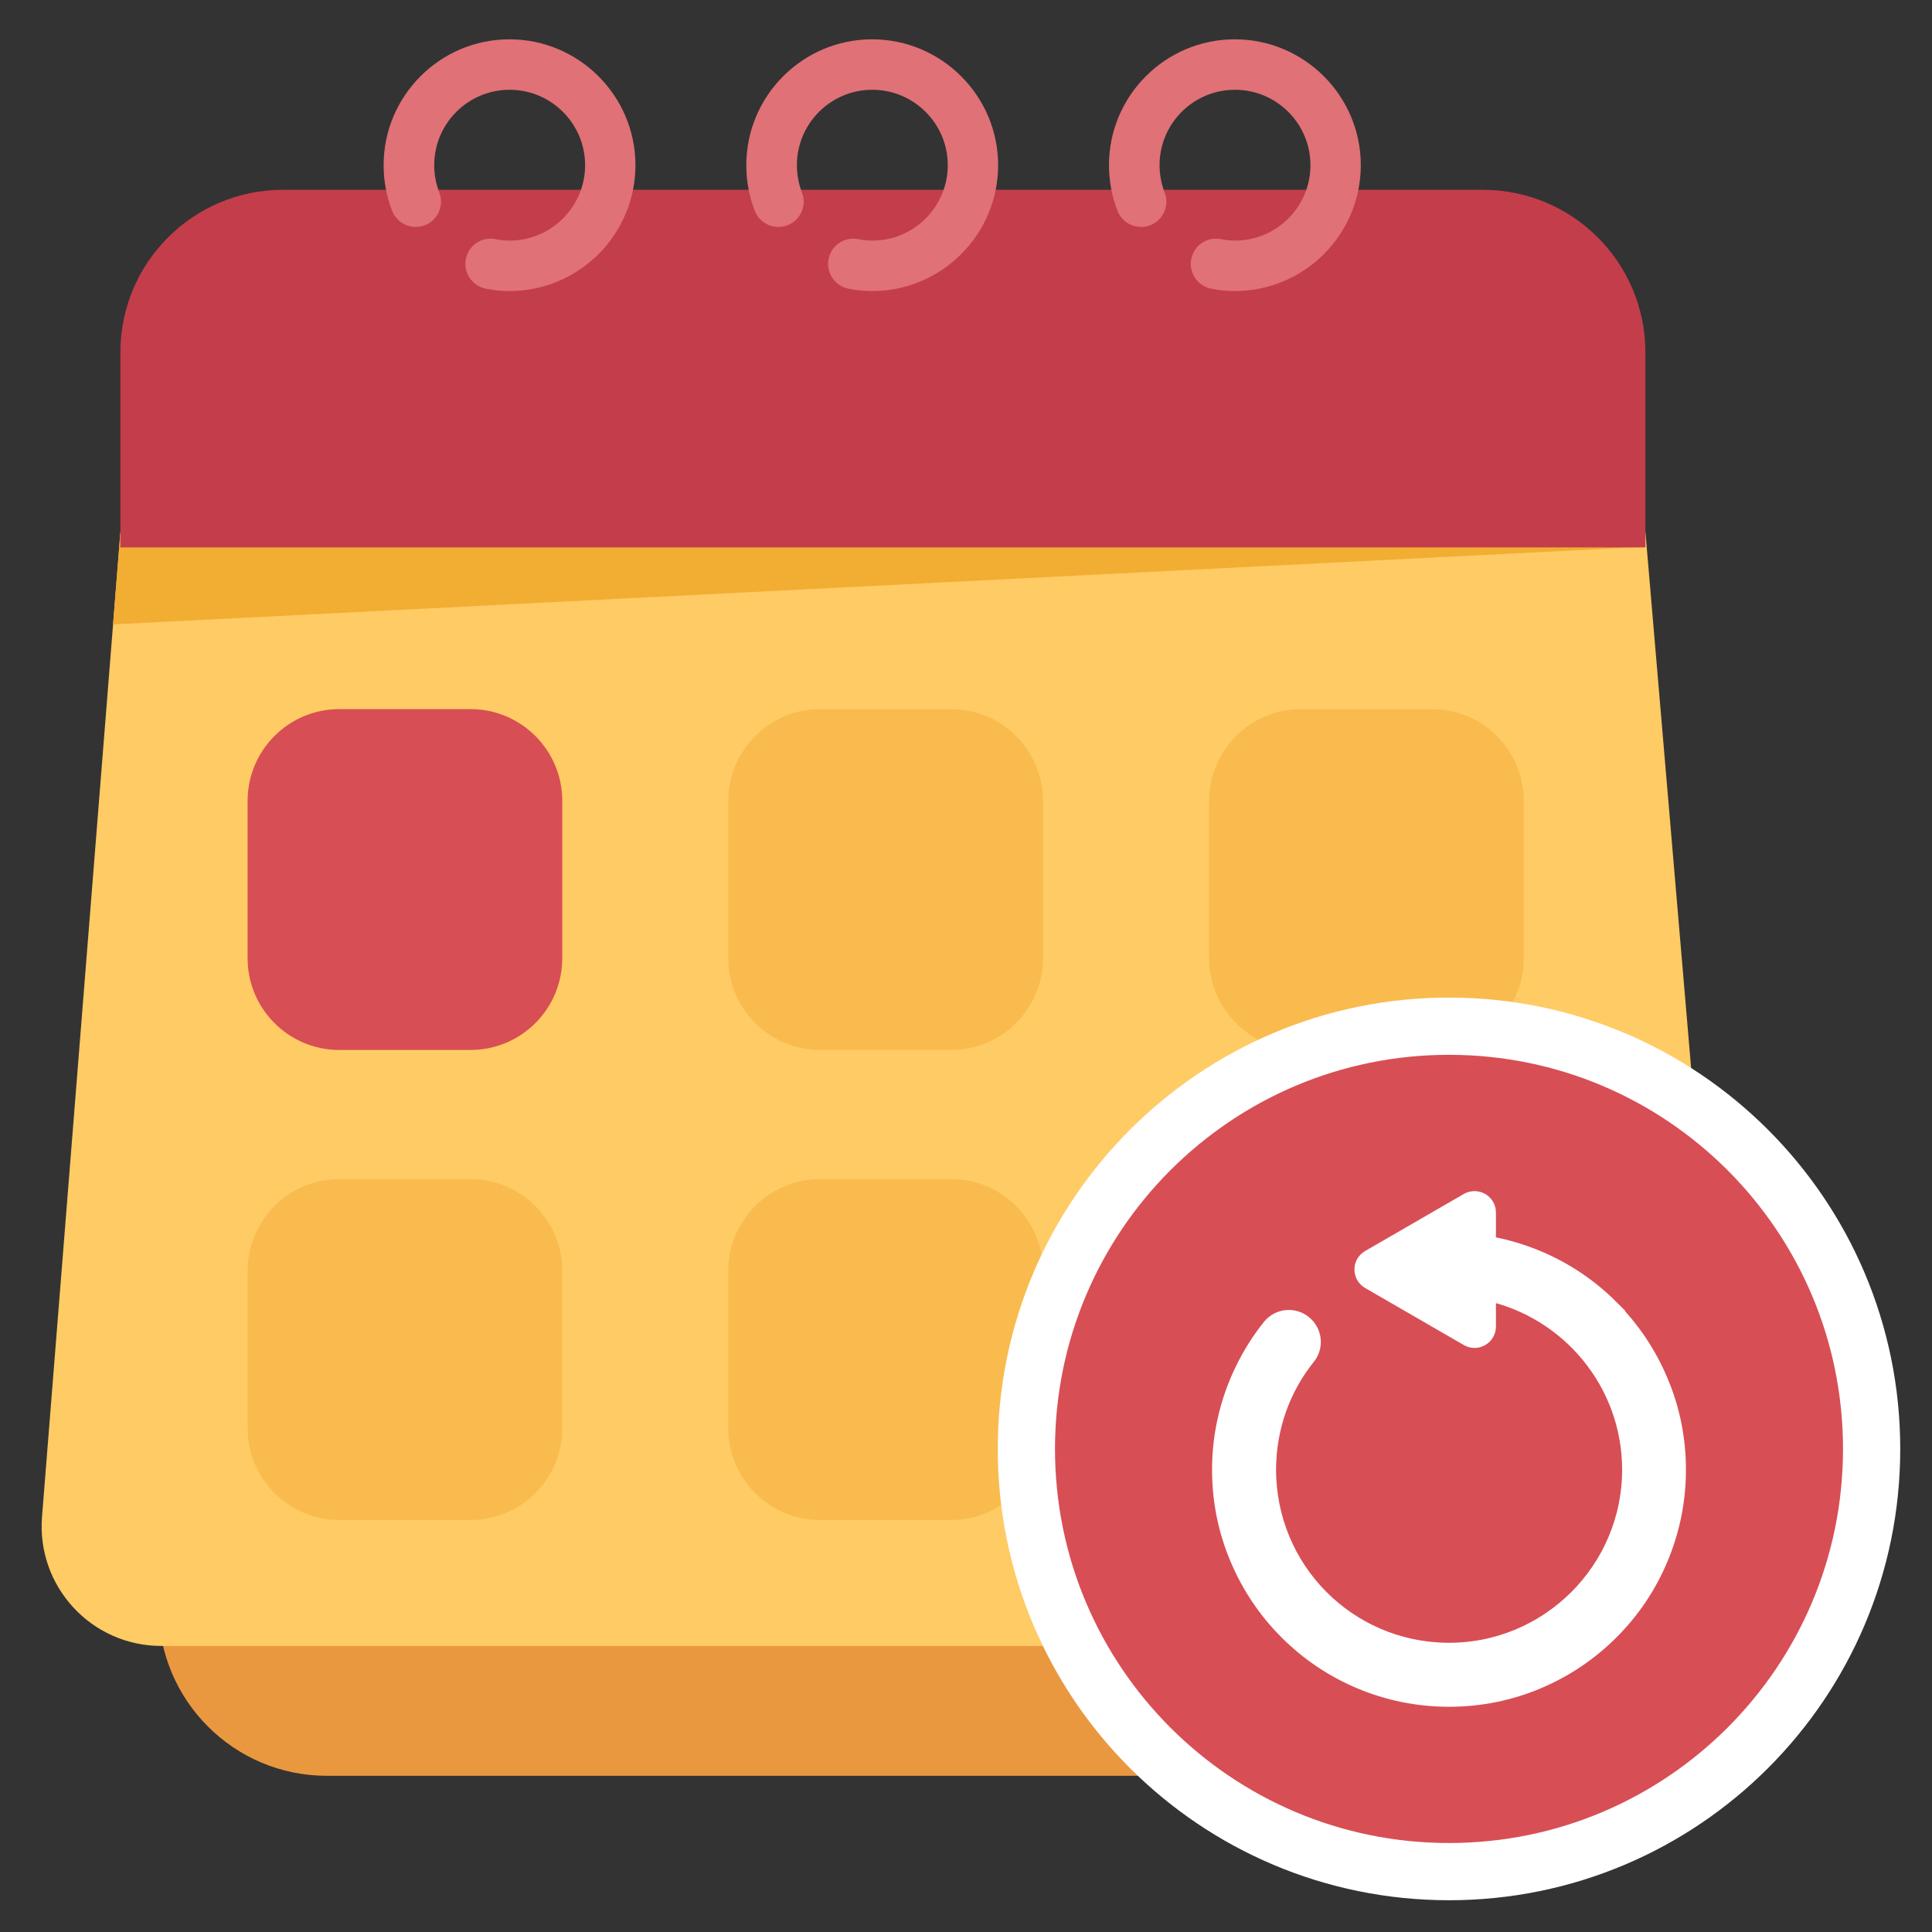 <svg xmlns="http://www.w3.org/2000/svg" width="32" height="32" viewBox="0 0 32 32" fill="none">
  <rect x="0" y="0" width="32" height="32" fill="#333333" stroke="none"/>
  <g clip-path="url(#clip0_1052_13496)">
    <path d="M24.038 12.854H5.414C3.875 12.854 2.628 14.102 2.628 15.642V26.625C2.628 28.165 3.875 29.413 5.414 29.413H24.038C25.577 29.413 26.825 28.165 26.825 26.625V15.642C26.825 14.102 25.577 12.854 24.038 12.854Z" fill="#EA983F"/>
    <path d="M26.669 27.262H2.671C1.514 27.262 0.604 26.276 0.696 25.123L1.994 8.818H27.254L28.643 25.112C28.741 26.268 27.829 27.262 26.669 27.262Z" fill="#FFCB64"/>
    <path d="M1.993 8.825L1.873 10.342L27.141 9.062V7.703" fill="#F2AD33"/>
    <path d="M4.686 3.144H24.561C26.047 3.144 27.253 4.349 27.253 5.836V9.067H1.994V5.836C1.994 4.349 3.2 3.144 4.686 3.144Z" fill="#C43D4B"/>
    <path d="M8.441 4.821C8.303 4.821 8.17 4.808 8.042 4.78C7.816 4.734 7.67 4.511 7.718 4.286C7.764 4.059 7.984 3.914 8.212 3.962C8.283 3.977 8.363 3.985 8.441 3.985C9.13 3.985 9.691 3.426 9.691 2.736C9.691 2.047 9.13 1.487 8.441 1.487C7.751 1.487 7.192 2.047 7.192 2.736C7.192 2.892 7.221 3.044 7.276 3.189C7.36 3.404 7.253 3.647 7.037 3.731C6.822 3.813 6.579 3.708 6.495 3.492C6.401 3.251 6.354 2.996 6.354 2.736C6.354 1.587 7.289 0.651 8.438 0.651C9.587 0.651 10.525 1.587 10.525 2.736C10.525 3.885 9.588 4.821 8.438 4.821H8.441Z" fill="#E07177"/>
    <path d="M14.448 4.821C14.31 4.821 14.178 4.808 14.049 4.78C13.823 4.734 13.677 4.511 13.725 4.286C13.771 4.059 13.991 3.914 14.22 3.962C14.29 3.977 14.37 3.985 14.448 3.985C15.137 3.985 15.698 3.426 15.698 2.736C15.698 2.047 15.137 1.487 14.448 1.487C13.758 1.487 13.199 2.047 13.199 2.736C13.199 2.892 13.228 3.044 13.283 3.189C13.367 3.404 13.26 3.647 13.044 3.731C12.829 3.813 12.586 3.708 12.502 3.492C12.408 3.251 12.361 2.996 12.361 2.736C12.361 1.587 13.296 0.651 14.445 0.651C15.594 0.651 16.532 1.587 16.532 2.736C16.532 3.885 15.595 4.821 14.445 4.821H14.448Z" fill="#E07177"/>
    <path d="M20.455 4.821C20.318 4.821 20.185 4.808 20.056 4.78C19.831 4.734 19.684 4.511 19.732 4.286C19.779 4.059 19.998 3.914 20.227 3.962C20.297 3.977 20.377 3.985 20.455 3.985C21.144 3.985 21.705 3.426 21.705 2.736C21.705 2.047 21.144 1.487 20.455 1.487C19.765 1.487 19.206 2.047 19.206 2.736C19.206 2.892 19.235 3.044 19.29 3.189C19.374 3.404 19.267 3.647 19.051 3.731C18.836 3.813 18.593 3.708 18.509 3.492C18.416 3.251 18.368 2.996 18.368 2.736C18.368 1.587 19.303 0.651 20.452 0.651C21.601 0.651 22.539 1.587 22.539 2.736C22.539 3.885 21.603 4.821 20.452 4.821H20.455Z" fill="#E07177"/>
    <path d="M7.792 11.745H5.621C4.781 11.745 4.101 12.426 4.101 13.266V15.87C4.101 16.71 4.781 17.391 5.621 17.391H7.792C8.632 17.391 9.313 16.71 9.313 15.87V13.266C9.313 12.426 8.632 11.745 7.792 11.745Z" fill="#D84E55"/>
    <path d="M7.792 19.53H5.621C4.781 19.53 4.101 20.211 4.101 21.051V23.655C4.101 24.495 4.781 25.176 5.621 25.176H7.792C8.632 25.176 9.313 24.495 9.313 23.655V21.051C9.313 20.211 8.632 19.53 7.792 19.53Z" fill="#F9BB4E"/>
    <path d="M15.754 11.745H13.583C12.743 11.745 12.063 12.426 12.063 13.266V15.87C12.063 16.71 12.743 17.391 13.583 17.391H15.754C16.594 17.391 17.275 16.71 17.275 15.87V13.266C17.275 12.426 16.594 11.745 15.754 11.745Z" fill="#F9BB4E"/>
    <path d="M15.754 19.53H13.583C12.743 19.53 12.063 20.211 12.063 21.051V23.655C12.063 24.495 12.743 25.176 13.583 25.176H15.754C16.594 25.176 17.275 24.495 17.275 23.655V21.051C17.275 20.211 16.594 19.53 15.754 19.53Z" fill="#F9BB4E"/>
    <path d="M23.719 11.745H21.548C20.708 11.745 20.027 12.426 20.027 13.266V15.87C20.027 16.71 20.708 17.391 21.548 17.391H23.719C24.558 17.391 25.239 16.71 25.239 15.87V13.266C25.239 12.426 24.558 11.745 23.719 11.745Z" fill="#F9BB4E"/>
    <path d="M23.719 19.53H21.548C20.708 19.53 20.027 20.211 20.027 21.051V23.655C20.027 24.495 20.708 25.176 21.548 25.176H23.719C24.558 25.176 25.239 24.495 25.239 23.655V21.051C25.239 20.211 24.558 19.53 23.719 19.53Z" fill="#F9BB4E"/>
    <path d="M24 31C27.866 31 31 27.866 31 23.999C31 20.132 27.866 16.997 24 16.997C20.134 16.997 17 20.132 17 23.999C17 27.866 20.134 31 24 31Z" fill="#D84E55" stroke="white" stroke-width="0.948" stroke-miterlimit="10"/>
    <path d="M26.671 21.674C26.324 21.327 25.921 21.055 25.471 20.865C25.198 20.751 24.918 20.668 24.628 20.619V20.083C24.628 19.925 24.457 19.828 24.321 19.905L22.686 20.85C22.549 20.929 22.549 21.125 22.686 21.204L24.321 22.149C24.457 22.228 24.628 22.129 24.628 21.971V21.393C25.991 21.682 27.017 22.896 27.017 24.343C27.017 26.017 25.645 27.377 23.968 27.359C22.306 27.34 20.982 25.994 20.986 24.331C20.99 23.644 21.22 22.991 21.645 22.462C21.766 22.312 21.753 22.094 21.615 21.958C21.454 21.796 21.19 21.813 21.049 21.991C20.834 22.26 20.659 22.556 20.523 22.875C20.326 23.341 20.225 23.835 20.225 24.345C20.225 24.854 20.324 25.348 20.523 25.814C20.713 26.263 20.985 26.668 21.331 27.014C21.677 27.36 22.081 27.633 22.531 27.823C22.997 28.02 23.491 28.12 24 28.12C24.509 28.12 25.003 28.021 25.469 27.823C25.918 27.633 26.323 27.36 26.669 27.014C27.015 26.668 27.287 26.265 27.477 25.814C27.674 25.348 27.775 24.854 27.775 24.345C27.775 23.835 27.676 23.341 27.477 22.875C27.287 22.427 27.015 22.021 26.669 21.675L26.671 21.674Z" fill="white" stroke="white" stroke-width="0.299" stroke-miterlimit="10"/>
  </g>
  <defs>
    <clipPath id="clip0_1052_13496">
      <rect width="32" height="32" fill="white"/>
    </clipPath>
  </defs>
</svg>